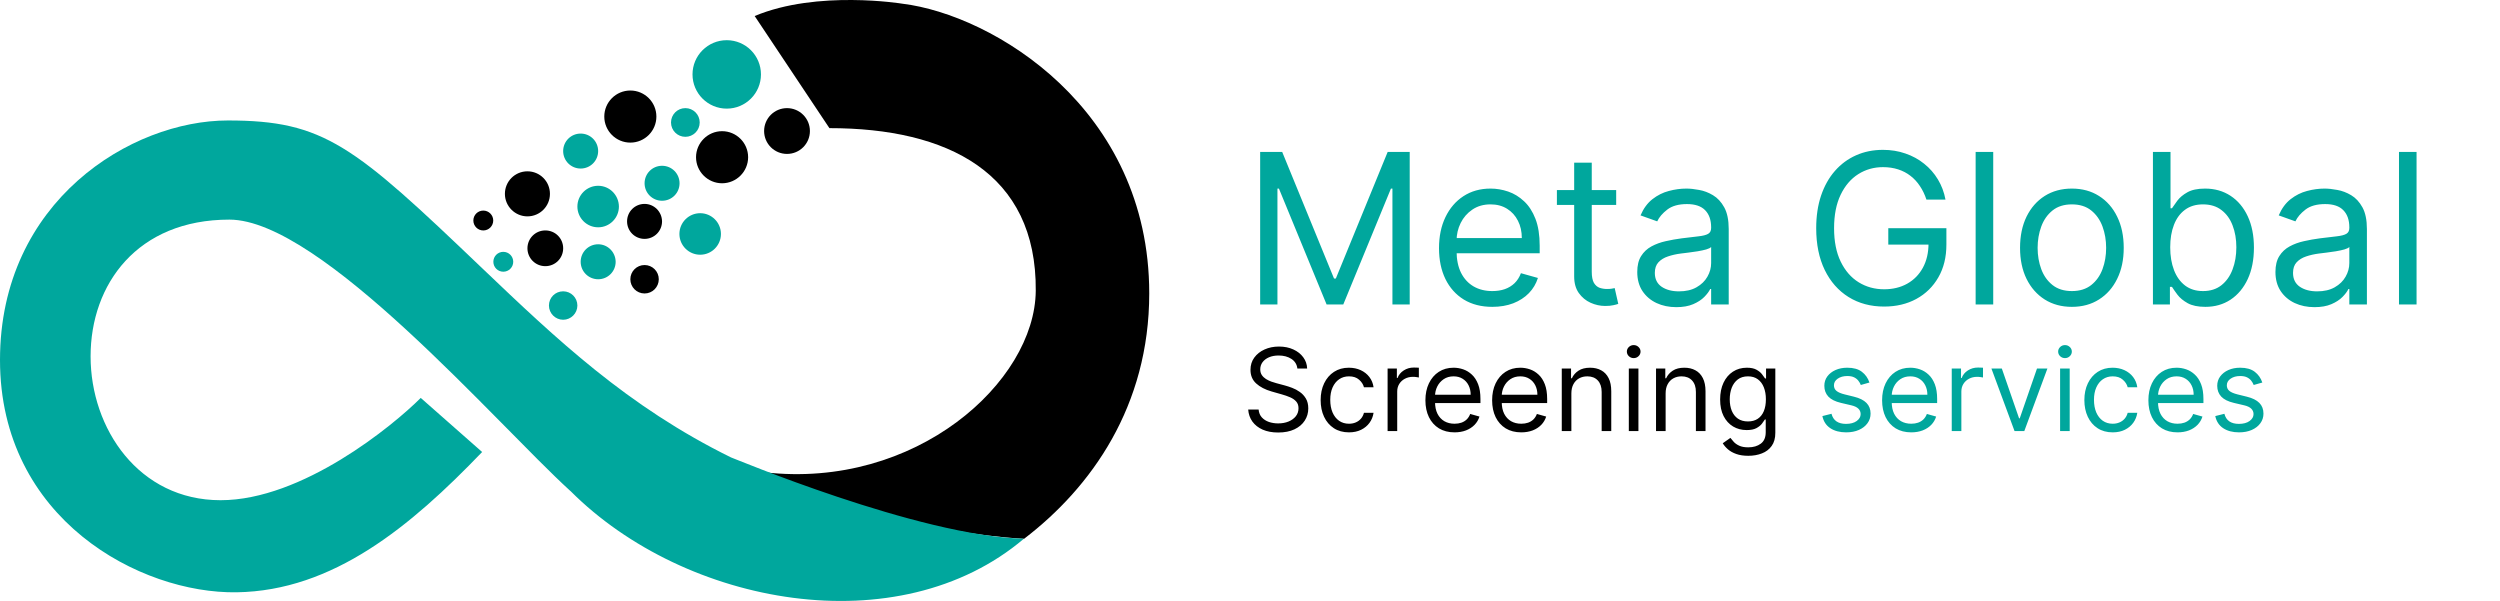 <svg width="208" height="50" viewBox="0 0 208 50" fill="none" xmlns="http://www.w3.org/2000/svg">
<path d="M104.845 12.642H106.679L110.992 23.176H111.141L115.454 12.642H117.288V25.332H115.85V15.69H115.726L111.761 25.332H110.373L106.407 15.69H106.283V25.332H104.845V12.642ZM124.161 25.53C123.244 25.53 122.453 25.328 121.788 24.923C121.127 24.514 120.617 23.944 120.258 23.213C119.902 22.477 119.725 21.622 119.725 20.648C119.725 19.673 119.902 18.813 120.258 18.07C120.617 17.322 121.117 16.74 121.757 16.322C122.402 15.901 123.153 15.69 124.013 15.69C124.508 15.69 124.998 15.773 125.481 15.938C125.964 16.103 126.404 16.372 126.801 16.744C127.198 17.111 127.514 17.599 127.749 18.206C127.985 18.813 128.102 19.561 128.102 20.449V21.069H120.766V19.805H126.615C126.615 19.268 126.508 18.788 126.293 18.367C126.082 17.946 125.781 17.613 125.388 17.369C125 17.126 124.541 17.004 124.013 17.004C123.43 17.004 122.926 17.148 122.501 17.438C122.079 17.723 121.755 18.095 121.528 18.553C121.301 19.012 121.187 19.503 121.187 20.028V20.871C121.187 21.589 121.311 22.199 121.559 22.698C121.811 23.194 122.16 23.572 122.606 23.832C123.052 24.089 123.571 24.217 124.161 24.217C124.545 24.217 124.892 24.163 125.202 24.056C125.516 23.944 125.787 23.779 126.014 23.56C126.241 23.337 126.417 23.06 126.541 22.73L127.954 23.126C127.805 23.605 127.555 24.027 127.204 24.39C126.853 24.75 126.419 25.03 125.903 25.233C125.386 25.431 124.806 25.53 124.161 25.53ZM134.466 15.814V17.053H129.534V15.814H134.466ZM130.971 13.534H132.434V22.606C132.434 23.019 132.494 23.328 132.613 23.535C132.737 23.738 132.894 23.874 133.084 23.944C133.278 24.01 133.483 24.043 133.698 24.043C133.859 24.043 133.991 24.035 134.094 24.018C134.198 23.998 134.28 23.981 134.342 23.969L134.64 25.282C134.54 25.32 134.402 25.357 134.224 25.394C134.047 25.435 133.822 25.456 133.549 25.456C133.136 25.456 132.731 25.367 132.334 25.189C131.942 25.012 131.616 24.741 131.355 24.378C131.099 24.014 130.971 23.556 130.971 23.002V13.534ZM139.467 25.555C138.864 25.555 138.316 25.442 137.825 25.214C137.333 24.983 136.943 24.65 136.653 24.217C136.364 23.779 136.22 23.25 136.22 22.63C136.22 22.085 136.327 21.643 136.542 21.304C136.757 20.961 137.044 20.693 137.403 20.499C137.763 20.305 138.159 20.16 138.593 20.065C139.031 19.966 139.471 19.887 139.913 19.83C140.491 19.755 140.96 19.699 141.319 19.662C141.683 19.621 141.947 19.553 142.113 19.458C142.282 19.363 142.367 19.198 142.367 18.962V18.913C142.367 18.301 142.199 17.826 141.865 17.487C141.534 17.148 141.032 16.979 140.359 16.979C139.661 16.979 139.113 17.132 138.717 17.438C138.32 17.743 138.041 18.07 137.88 18.417L136.492 17.921C136.74 17.343 137.071 16.892 137.484 16.57C137.901 16.244 138.355 16.017 138.847 15.889C139.343 15.756 139.83 15.69 140.309 15.69C140.615 15.69 140.966 15.727 141.363 15.802C141.763 15.872 142.15 16.019 142.521 16.242C142.897 16.465 143.209 16.802 143.457 17.252C143.705 17.702 143.829 18.305 143.829 19.061V25.332H142.367V24.043H142.292C142.193 24.25 142.028 24.471 141.797 24.706C141.565 24.942 141.257 25.142 140.873 25.307C140.489 25.473 140.02 25.555 139.467 25.555ZM139.69 24.241C140.268 24.241 140.755 24.128 141.152 23.901C141.553 23.673 141.854 23.38 142.057 23.021C142.263 22.661 142.367 22.283 142.367 21.887V20.548C142.305 20.623 142.168 20.691 141.958 20.753C141.751 20.811 141.511 20.862 141.239 20.908C140.97 20.949 140.708 20.986 140.452 21.019C140.2 21.048 139.995 21.073 139.838 21.094C139.458 21.143 139.103 21.224 138.773 21.335C138.446 21.443 138.182 21.606 137.979 21.825C137.781 22.04 137.682 22.333 137.682 22.705C137.682 23.213 137.87 23.597 138.246 23.857C138.626 24.113 139.107 24.241 139.69 24.241ZM160.279 16.607C160.143 16.19 159.963 15.816 159.74 15.486C159.521 15.151 159.259 14.866 158.953 14.631C158.651 14.395 158.309 14.216 157.924 14.092C157.54 13.968 157.119 13.906 156.66 13.906C155.908 13.906 155.225 14.1 154.609 14.488C153.994 14.877 153.504 15.449 153.141 16.205C152.777 16.961 152.595 17.888 152.595 18.987C152.595 20.086 152.779 21.013 153.147 21.769C153.515 22.525 154.012 23.097 154.64 23.485C155.268 23.874 155.975 24.068 156.759 24.068C157.487 24.068 158.127 23.913 158.68 23.603C159.238 23.289 159.672 22.847 159.982 22.277C160.296 21.703 160.453 21.027 160.453 20.251L160.924 20.35H157.106V18.987H161.94V20.35C161.94 21.395 161.717 22.304 161.271 23.076C160.828 23.849 160.217 24.448 159.436 24.873C158.66 25.295 157.767 25.506 156.759 25.506C155.636 25.506 154.649 25.241 153.798 24.712C152.951 24.184 152.29 23.432 151.815 22.457C151.344 21.482 151.108 20.325 151.108 18.987C151.108 17.983 151.243 17.08 151.511 16.279C151.784 15.473 152.168 14.788 152.664 14.222C153.159 13.656 153.746 13.222 154.423 12.921C155.101 12.619 155.847 12.468 156.66 12.468C157.33 12.468 157.953 12.569 158.532 12.772C159.114 12.97 159.633 13.253 160.087 13.621C160.546 13.984 160.928 14.42 161.233 14.928C161.539 15.432 161.75 15.992 161.865 16.607H160.279ZM165.836 12.642V25.332H164.373V12.642H165.836ZM172.381 25.53C171.522 25.53 170.768 25.326 170.119 24.917C169.475 24.508 168.971 23.936 168.607 23.2C168.248 22.465 168.068 21.606 168.068 20.623C168.068 19.631 168.248 18.766 168.607 18.026C168.971 17.287 169.475 16.713 170.119 16.304C170.768 15.895 171.522 15.69 172.381 15.69C173.24 15.69 173.992 15.895 174.636 16.304C175.285 16.713 175.789 17.287 176.148 18.026C176.512 18.766 176.694 19.631 176.694 20.623C176.694 21.606 176.512 22.465 176.148 23.2C175.789 23.936 175.285 24.508 174.636 24.917C173.992 25.326 173.24 25.53 172.381 25.53ZM172.381 24.217C173.034 24.217 173.571 24.049 173.992 23.715C174.413 23.38 174.725 22.94 174.928 22.395C175.13 21.85 175.231 21.259 175.231 20.623C175.231 19.986 175.13 19.394 174.928 18.844C174.725 18.295 174.413 17.851 173.992 17.512C173.571 17.173 173.034 17.004 172.381 17.004C171.728 17.004 171.191 17.173 170.77 17.512C170.348 17.851 170.036 18.295 169.834 18.844C169.632 19.394 169.53 19.986 169.53 20.623C169.53 21.259 169.632 21.85 169.834 22.395C170.036 22.94 170.348 23.38 170.77 23.715C171.191 24.049 171.728 24.217 172.381 24.217ZM179.124 25.332V12.642H180.587V17.326H180.71C180.818 17.161 180.967 16.95 181.157 16.694C181.351 16.434 181.628 16.203 181.987 16C182.35 15.794 182.842 15.69 183.462 15.69C184.263 15.69 184.969 15.891 185.581 16.291C186.192 16.692 186.669 17.26 187.012 17.995C187.355 18.731 187.527 19.598 187.527 20.598C187.527 21.606 187.355 22.48 187.012 23.219C186.669 23.954 186.194 24.524 185.587 24.929C184.98 25.33 184.28 25.53 183.486 25.53C182.875 25.53 182.386 25.429 182.018 25.227C181.65 25.02 181.367 24.787 181.169 24.526C180.971 24.262 180.818 24.043 180.71 23.87H180.537V25.332H179.124ZM180.562 20.573C180.562 21.292 180.667 21.926 180.878 22.476C181.088 23.021 181.396 23.448 181.801 23.758C182.206 24.064 182.702 24.217 183.288 24.217C183.9 24.217 184.41 24.056 184.819 23.733C185.232 23.407 185.542 22.969 185.748 22.42C185.959 21.866 186.064 21.251 186.064 20.573C186.064 19.904 185.961 19.301 185.754 18.764C185.552 18.223 185.244 17.795 184.831 17.481C184.422 17.163 183.908 17.004 183.288 17.004C182.693 17.004 182.193 17.155 181.789 17.456C181.384 17.754 181.078 18.171 180.872 18.708C180.665 19.241 180.562 19.863 180.562 20.573ZM192.564 25.555C191.961 25.555 191.414 25.442 190.922 25.214C190.431 24.983 190.04 24.65 189.751 24.217C189.462 23.779 189.317 23.25 189.317 22.63C189.317 22.085 189.425 21.643 189.64 21.304C189.854 20.961 190.141 20.693 190.501 20.499C190.86 20.305 191.257 20.16 191.691 20.065C192.128 19.966 192.568 19.887 193.01 19.83C193.589 19.755 194.058 19.699 194.417 19.662C194.781 19.621 195.045 19.553 195.21 19.458C195.38 19.363 195.464 19.198 195.464 18.962V18.913C195.464 18.301 195.297 17.826 194.962 17.487C194.632 17.148 194.13 16.979 193.457 16.979C192.758 16.979 192.211 17.132 191.815 17.438C191.418 17.743 191.139 18.07 190.978 18.417L189.59 17.921C189.838 17.343 190.168 16.892 190.581 16.57C190.999 16.244 191.453 16.017 191.945 15.889C192.44 15.756 192.928 15.69 193.407 15.69C193.713 15.69 194.064 15.727 194.46 15.802C194.861 15.872 195.247 16.019 195.619 16.242C195.995 16.465 196.307 16.802 196.555 17.252C196.803 17.702 196.927 18.305 196.927 19.061V25.332H195.464V24.043H195.39C195.291 24.25 195.126 24.471 194.894 24.706C194.663 24.942 194.355 25.142 193.971 25.307C193.587 25.473 193.118 25.555 192.564 25.555ZM192.787 24.241C193.366 24.241 193.853 24.128 194.25 23.901C194.65 23.673 194.952 23.38 195.154 23.021C195.361 22.661 195.464 22.283 195.464 21.887V20.548C195.402 20.623 195.266 20.691 195.055 20.753C194.849 20.811 194.609 20.862 194.337 20.908C194.068 20.949 193.806 20.986 193.55 21.019C193.298 21.048 193.093 21.073 192.936 21.094C192.556 21.143 192.201 21.224 191.87 21.335C191.544 21.443 191.28 21.606 191.077 21.825C190.879 22.04 190.78 22.333 190.78 22.705C190.78 23.213 190.968 23.597 191.344 23.857C191.724 24.113 192.205 24.241 192.787 24.241ZM201.058 12.642V25.332H199.596V12.642H201.058Z" fill="#00A79D"/>
<path d="M107.941 30.662C107.901 30.318 107.736 30.052 107.447 29.862C107.158 29.673 106.803 29.578 106.384 29.578C106.076 29.578 105.808 29.628 105.578 29.727C105.35 29.826 105.171 29.963 105.042 30.137C104.916 30.311 104.853 30.508 104.853 30.729C104.853 30.915 104.897 31.074 104.985 31.207C105.075 31.338 105.19 31.447 105.33 31.535C105.47 31.621 105.617 31.692 105.771 31.749C105.924 31.803 106.065 31.847 106.194 31.881L106.898 32.07C107.079 32.118 107.28 32.183 107.501 32.267C107.725 32.35 107.938 32.464 108.141 32.609C108.347 32.751 108.516 32.934 108.649 33.157C108.782 33.381 108.849 33.655 108.849 33.98C108.849 34.355 108.751 34.694 108.554 34.996C108.36 35.299 108.076 35.539 107.701 35.718C107.328 35.896 106.876 35.985 106.343 35.985C105.846 35.985 105.416 35.905 105.053 35.745C104.691 35.584 104.407 35.361 104.199 35.074C103.994 34.788 103.878 34.455 103.85 34.075H104.717C104.74 34.337 104.828 34.554 104.982 34.725C105.137 34.895 105.334 35.021 105.571 35.105C105.81 35.186 106.067 35.227 106.343 35.227C106.663 35.227 106.951 35.175 107.206 35.071C107.462 34.965 107.664 34.818 107.813 34.631C107.962 34.441 108.036 34.22 108.036 33.967C108.036 33.737 107.972 33.549 107.843 33.405C107.714 33.26 107.545 33.143 107.335 33.053C107.125 32.962 106.898 32.883 106.654 32.815L105.801 32.572C105.259 32.416 104.83 32.193 104.514 31.904C104.198 31.616 104.04 31.237 104.04 30.77C104.04 30.382 104.145 30.043 104.355 29.754C104.567 29.463 104.852 29.237 105.208 29.077C105.567 28.914 105.968 28.833 106.411 28.833C106.858 28.833 107.255 28.913 107.603 29.073C107.95 29.231 108.226 29.448 108.429 29.724C108.634 29.999 108.743 30.312 108.754 30.662H107.941ZM112.235 35.972C111.747 35.972 111.327 35.856 110.975 35.626C110.623 35.396 110.352 35.079 110.162 34.675C109.972 34.27 109.878 33.809 109.878 33.289C109.878 32.761 109.975 32.295 110.169 31.891C110.365 31.485 110.638 31.167 110.988 30.939C111.341 30.709 111.751 30.594 112.221 30.594C112.587 30.594 112.916 30.662 113.21 30.797C113.503 30.933 113.744 31.122 113.931 31.366C114.119 31.61 114.235 31.894 114.28 32.219H113.481C113.42 31.982 113.284 31.772 113.074 31.59C112.867 31.404 112.587 31.312 112.235 31.312C111.923 31.312 111.65 31.393 111.415 31.556C111.183 31.716 111.001 31.943 110.87 32.236C110.741 32.528 110.677 32.87 110.677 33.262C110.677 33.664 110.74 34.014 110.866 34.312C110.995 34.61 111.176 34.842 111.408 35.007C111.643 35.171 111.919 35.254 112.235 35.254C112.442 35.254 112.631 35.218 112.8 35.145C112.969 35.073 113.113 34.969 113.23 34.834C113.348 34.698 113.431 34.536 113.481 34.346H114.28C114.235 34.653 114.123 34.93 113.945 35.176C113.769 35.42 113.535 35.614 113.244 35.758C112.955 35.901 112.618 35.972 112.235 35.972ZM115.448 35.863V30.662H116.22V31.447H116.275C116.37 31.19 116.541 30.981 116.789 30.821C117.038 30.66 117.318 30.58 117.629 30.58C117.688 30.58 117.761 30.581 117.849 30.584C117.937 30.586 118.004 30.589 118.049 30.594V31.407C118.022 31.4 117.96 31.39 117.863 31.376C117.768 31.36 117.668 31.352 117.562 31.352C117.309 31.352 117.083 31.405 116.884 31.512C116.688 31.616 116.532 31.76 116.417 31.945C116.304 32.128 116.248 32.337 116.248 32.572V35.863H115.448ZM121.019 35.972C120.518 35.972 120.086 35.861 119.722 35.64C119.361 35.416 119.082 35.105 118.886 34.705C118.692 34.303 118.594 33.836 118.594 33.303C118.594 32.77 118.692 32.301 118.886 31.894C119.082 31.486 119.355 31.167 119.705 30.939C120.057 30.709 120.468 30.594 120.938 30.594C121.209 30.594 121.476 30.639 121.741 30.729C122.005 30.82 122.245 30.966 122.462 31.17C122.679 31.37 122.851 31.637 122.98 31.969C123.109 32.301 123.173 32.709 123.173 33.195V33.533H119.163V32.843H122.36C122.36 32.549 122.302 32.287 122.184 32.057C122.069 31.827 121.904 31.645 121.69 31.512C121.477 31.378 121.227 31.312 120.938 31.312C120.62 31.312 120.344 31.391 120.112 31.549C119.881 31.705 119.704 31.908 119.58 32.158C119.456 32.409 119.394 32.678 119.394 32.964V33.425C119.394 33.818 119.461 34.151 119.597 34.424C119.735 34.695 119.925 34.901 120.169 35.044C120.413 35.184 120.696 35.254 121.019 35.254C121.229 35.254 121.419 35.224 121.588 35.166C121.76 35.105 121.908 35.014 122.032 34.895C122.156 34.773 122.252 34.622 122.32 34.441L123.092 34.658C123.01 34.92 122.874 35.15 122.682 35.349C122.49 35.545 122.253 35.699 121.971 35.809C121.689 35.917 121.371 35.972 121.019 35.972ZM126.57 35.972C126.068 35.972 125.636 35.861 125.273 35.64C124.911 35.416 124.633 35.105 124.436 34.705C124.242 34.303 124.145 33.836 124.145 33.303C124.145 32.77 124.242 32.301 124.436 31.894C124.633 31.486 124.906 31.167 125.256 30.939C125.608 30.709 126.019 30.594 126.488 30.594C126.759 30.594 127.027 30.639 127.291 30.729C127.555 30.82 127.796 30.966 128.012 31.17C128.229 31.37 128.402 31.637 128.53 31.969C128.659 32.301 128.723 32.709 128.723 33.195V33.533H124.714V32.843H127.911C127.911 32.549 127.852 32.287 127.735 32.057C127.619 31.827 127.455 31.645 127.24 31.512C127.028 31.378 126.777 31.312 126.488 31.312C126.17 31.312 125.895 31.391 125.662 31.549C125.432 31.705 125.255 31.908 125.13 32.158C125.006 32.409 124.944 32.678 124.944 32.964V33.425C124.944 33.818 125.012 34.151 125.147 34.424C125.285 34.695 125.476 34.901 125.72 35.044C125.963 35.184 126.247 35.254 126.57 35.254C126.78 35.254 126.969 35.224 127.139 35.166C127.31 35.105 127.458 35.014 127.582 34.895C127.706 34.773 127.802 34.622 127.87 34.441L128.642 34.658C128.561 34.92 128.424 35.15 128.232 35.349C128.041 35.545 127.803 35.699 127.521 35.809C127.239 35.917 126.922 35.972 126.57 35.972ZM130.738 32.734V35.863H129.939V30.662H130.711V31.474H130.779C130.901 31.21 131.086 30.998 131.334 30.838C131.583 30.675 131.903 30.594 132.296 30.594C132.648 30.594 132.957 30.666 133.221 30.811C133.485 30.953 133.69 31.17 133.837 31.461C133.984 31.75 134.057 32.115 134.057 32.558V35.863H133.258V32.612C133.258 32.204 133.152 31.885 132.94 31.657C132.727 31.427 132.436 31.312 132.066 31.312C131.811 31.312 131.583 31.367 131.382 31.478C131.183 31.588 131.026 31.75 130.911 31.962C130.796 32.174 130.738 32.432 130.738 32.734ZM135.518 35.863V30.662H136.317V35.863H135.518ZM135.924 29.795C135.768 29.795 135.634 29.742 135.521 29.636C135.41 29.529 135.355 29.402 135.355 29.253C135.355 29.104 135.41 28.976 135.521 28.87C135.634 28.764 135.768 28.711 135.924 28.711C136.08 28.711 136.213 28.764 136.324 28.87C136.437 28.976 136.493 29.104 136.493 29.253C136.493 29.402 136.437 29.529 136.324 29.636C136.213 29.742 136.08 29.795 135.924 29.795ZM138.58 32.734V35.863H137.781V30.662H138.553V31.474H138.621C138.742 31.21 138.928 30.998 139.176 30.838C139.424 30.675 139.745 30.594 140.138 30.594C140.49 30.594 140.798 30.666 141.062 30.811C141.326 30.953 141.532 31.17 141.679 31.461C141.825 31.75 141.899 32.115 141.899 32.558V35.863H141.099V32.612C141.099 32.204 140.993 31.885 140.781 31.657C140.569 31.427 140.278 31.312 139.907 31.312C139.652 31.312 139.424 31.367 139.223 31.478C139.025 31.588 138.868 31.75 138.753 31.962C138.637 32.174 138.58 32.432 138.58 32.734ZM145.459 37.922C145.073 37.922 144.741 37.873 144.463 37.773C144.185 37.676 143.954 37.547 143.769 37.387C143.586 37.229 143.44 37.06 143.332 36.879L143.969 36.432C144.041 36.527 144.132 36.635 144.243 36.757C144.354 36.882 144.505 36.989 144.697 37.079C144.891 37.172 145.145 37.218 145.459 37.218C145.879 37.218 146.225 37.116 146.498 36.913C146.772 36.71 146.908 36.392 146.908 35.958V34.901H146.84C146.782 34.996 146.698 35.114 146.59 35.254C146.484 35.391 146.33 35.514 146.129 35.623C145.931 35.729 145.662 35.782 145.323 35.782C144.903 35.782 144.526 35.683 144.192 35.484C143.86 35.285 143.597 34.996 143.403 34.617C143.211 34.238 143.115 33.777 143.115 33.235C143.115 32.703 143.209 32.239 143.396 31.843C143.584 31.446 143.845 31.139 144.179 30.922C144.513 30.703 144.899 30.594 145.337 30.594C145.675 30.594 145.944 30.65 146.143 30.763C146.344 30.874 146.497 31 146.603 31.142C146.712 31.282 146.795 31.398 146.854 31.488H146.935V30.662H147.707V36.012C147.707 36.459 147.606 36.823 147.403 37.103C147.202 37.385 146.931 37.592 146.59 37.722C146.251 37.856 145.874 37.922 145.459 37.922ZM145.432 35.064C145.752 35.064 146.023 34.991 146.244 34.844C146.466 34.697 146.634 34.486 146.749 34.211C146.864 33.935 146.922 33.606 146.922 33.222C146.922 32.847 146.865 32.516 146.752 32.23C146.64 31.943 146.472 31.718 146.251 31.556C146.03 31.393 145.757 31.312 145.432 31.312C145.093 31.312 144.811 31.398 144.585 31.569C144.362 31.741 144.193 31.971 144.08 32.26C143.97 32.549 143.915 32.87 143.915 33.222C143.915 33.583 143.971 33.903 144.084 34.18C144.199 34.456 144.368 34.672 144.592 34.83C144.818 34.986 145.098 35.064 145.432 35.064Z" fill="black"/>
<path d="M155.537 31.827L154.819 32.03C154.774 31.91 154.707 31.794 154.619 31.681C154.533 31.566 154.416 31.471 154.267 31.396C154.118 31.322 153.927 31.285 153.695 31.285C153.376 31.285 153.111 31.358 152.899 31.505C152.689 31.649 152.584 31.833 152.584 32.057C152.584 32.255 152.656 32.412 152.801 32.528C152.945 32.643 153.171 32.739 153.478 32.815L154.25 33.005C154.715 33.118 155.062 33.291 155.29 33.523C155.518 33.754 155.632 34.05 155.632 34.414C155.632 34.712 155.546 34.978 155.374 35.213C155.205 35.448 154.968 35.633 154.663 35.769C154.358 35.904 154.004 35.972 153.6 35.972C153.069 35.972 152.63 35.856 152.283 35.626C151.935 35.396 151.715 35.06 151.622 34.617L152.381 34.427C152.453 34.707 152.59 34.917 152.791 35.057C152.994 35.197 153.259 35.267 153.586 35.267C153.959 35.267 154.255 35.188 154.474 35.03C154.695 34.87 154.806 34.678 154.806 34.455C154.806 34.274 154.742 34.123 154.616 34.001C154.489 33.877 154.295 33.784 154.033 33.723L153.166 33.52C152.69 33.407 152.34 33.232 152.117 32.995C151.895 32.756 151.785 32.456 151.785 32.097C151.785 31.804 151.867 31.544 152.032 31.319C152.199 31.093 152.426 30.916 152.713 30.787C153.002 30.658 153.329 30.594 153.695 30.594C154.209 30.594 154.614 30.707 154.907 30.933C155.203 31.158 155.413 31.456 155.537 31.827ZM159.016 35.972C158.515 35.972 158.082 35.861 157.719 35.64C157.358 35.416 157.079 35.105 156.882 34.705C156.688 34.303 156.591 33.836 156.591 33.303C156.591 32.77 156.688 32.301 156.882 31.894C157.079 31.486 157.352 31.167 157.702 30.939C158.054 30.709 158.465 30.594 158.935 30.594C159.205 30.594 159.473 30.639 159.737 30.729C160.001 30.82 160.242 30.966 160.458 31.17C160.675 31.37 160.848 31.637 160.977 31.969C161.105 32.301 161.17 32.709 161.17 33.195V33.533H157.16V32.843H160.357C160.357 32.549 160.298 32.287 160.181 32.057C160.066 31.827 159.901 31.645 159.686 31.512C159.474 31.378 159.223 31.312 158.935 31.312C158.616 31.312 158.341 31.391 158.108 31.549C157.878 31.705 157.701 31.908 157.577 32.158C157.452 32.409 157.39 32.678 157.39 32.964V33.425C157.39 33.818 157.458 34.151 157.593 34.424C157.731 34.695 157.922 34.901 158.166 35.044C158.41 35.184 158.693 35.254 159.016 35.254C159.226 35.254 159.415 35.224 159.585 35.166C159.756 35.105 159.904 35.014 160.028 34.895C160.153 34.773 160.248 34.622 160.316 34.441L161.088 34.658C161.007 34.92 160.87 35.15 160.679 35.349C160.487 35.545 160.25 35.699 159.967 35.809C159.685 35.917 159.368 35.972 159.016 35.972ZM162.385 35.863V30.662H163.157V31.447H163.212C163.306 31.19 163.478 30.981 163.726 30.821C163.975 30.66 164.255 30.58 164.566 30.58C164.625 30.58 164.698 30.581 164.786 30.584C164.874 30.586 164.941 30.589 164.986 30.594V31.407C164.959 31.4 164.897 31.39 164.8 31.376C164.705 31.36 164.605 31.352 164.499 31.352C164.246 31.352 164.02 31.405 163.821 31.512C163.625 31.616 163.469 31.76 163.354 31.945C163.241 32.128 163.185 32.337 163.185 32.572V35.863H162.385ZM170.345 30.662L168.422 35.863H167.609L165.686 30.662H166.552L167.988 34.807H168.043L169.478 30.662H170.345ZM171.4 35.863V30.662H172.199V35.863H171.4ZM171.807 29.795C171.651 29.795 171.517 29.742 171.404 29.636C171.293 29.529 171.238 29.402 171.238 29.253C171.238 29.104 171.293 28.976 171.404 28.87C171.517 28.764 171.651 28.711 171.807 28.711C171.962 28.711 172.096 28.764 172.206 28.87C172.319 28.976 172.376 29.104 172.376 29.253C172.376 29.402 172.319 29.529 172.206 29.636C172.096 29.742 171.962 29.795 171.807 29.795ZM175.776 35.972C175.289 35.972 174.869 35.856 174.517 35.626C174.164 35.396 173.894 35.079 173.704 34.675C173.514 34.27 173.419 33.809 173.419 33.289C173.419 32.761 173.517 32.295 173.711 31.891C173.907 31.485 174.18 31.167 174.53 30.939C174.882 30.709 175.293 30.594 175.763 30.594C176.129 30.594 176.458 30.662 176.752 30.797C177.045 30.933 177.286 31.122 177.473 31.366C177.66 31.61 177.777 31.894 177.822 32.219H177.023C176.962 31.982 176.826 31.772 176.616 31.59C176.409 31.404 176.129 31.312 175.776 31.312C175.465 31.312 175.192 31.393 174.957 31.556C174.724 31.716 174.543 31.943 174.412 32.236C174.283 32.528 174.219 32.87 174.219 33.262C174.219 33.664 174.282 34.014 174.408 34.312C174.537 34.61 174.718 34.842 174.95 35.007C175.185 35.171 175.46 35.254 175.776 35.254C175.984 35.254 176.173 35.218 176.342 35.145C176.511 35.073 176.655 34.969 176.772 34.834C176.889 34.698 176.973 34.536 177.023 34.346H177.822C177.777 34.653 177.665 34.93 177.487 35.176C177.311 35.42 177.077 35.614 176.786 35.758C176.497 35.901 176.16 35.972 175.776 35.972ZM181.171 35.972C180.67 35.972 180.238 35.861 179.874 35.64C179.513 35.416 179.234 35.105 179.038 34.705C178.844 34.303 178.746 33.836 178.746 33.303C178.746 32.77 178.844 32.301 179.038 31.894C179.234 31.486 179.507 31.167 179.857 30.939C180.209 30.709 180.62 30.594 181.09 30.594C181.361 30.594 181.628 30.639 181.892 30.729C182.157 30.82 182.397 30.966 182.614 31.17C182.831 31.37 183.003 31.637 183.132 31.969C183.261 32.301 183.325 32.709 183.325 33.195V33.533H179.315V32.843H182.512C182.512 32.549 182.454 32.287 182.336 32.057C182.221 31.827 182.056 31.645 181.842 31.512C181.629 31.378 181.379 31.312 181.09 31.312C180.772 31.312 180.496 31.391 180.264 31.549C180.033 31.705 179.856 31.908 179.732 32.158C179.608 32.409 179.546 32.678 179.546 32.964V33.425C179.546 33.818 179.613 34.151 179.749 34.424C179.887 34.695 180.077 34.901 180.321 35.044C180.565 35.184 180.848 35.254 181.171 35.254C181.381 35.254 181.571 35.224 181.74 35.166C181.912 35.105 182.06 35.014 182.184 34.895C182.308 34.773 182.404 34.622 182.472 34.441L183.244 34.658C183.162 34.92 183.026 35.15 182.834 35.349C182.642 35.545 182.405 35.699 182.123 35.809C181.841 35.917 181.523 35.972 181.171 35.972ZM188.225 31.827L187.507 32.03C187.462 31.91 187.396 31.794 187.308 31.681C187.222 31.566 187.104 31.471 186.955 31.396C186.806 31.322 186.616 31.285 186.383 31.285C186.065 31.285 185.799 31.358 185.587 31.505C185.377 31.649 185.272 31.833 185.272 32.057C185.272 32.255 185.344 32.412 185.489 32.528C185.633 32.643 185.859 32.739 186.166 32.815L186.938 33.005C187.403 33.118 187.75 33.291 187.978 33.523C188.206 33.754 188.32 34.05 188.32 34.414C188.32 34.712 188.234 34.978 188.063 35.213C187.893 35.448 187.656 35.633 187.352 35.769C187.047 35.904 186.692 35.972 186.288 35.972C185.758 35.972 185.319 35.856 184.971 35.626C184.623 35.396 184.403 35.06 184.31 34.617L185.069 34.427C185.141 34.707 185.278 34.917 185.479 35.057C185.682 35.197 185.947 35.267 186.275 35.267C186.647 35.267 186.943 35.188 187.162 35.03C187.383 34.87 187.494 34.678 187.494 34.455C187.494 34.274 187.431 34.123 187.304 34.001C187.178 33.877 186.984 33.784 186.722 33.723L185.855 33.52C185.378 33.407 185.028 33.232 184.805 32.995C184.584 32.756 184.473 32.456 184.473 32.097C184.473 31.804 184.555 31.544 184.72 31.319C184.887 31.093 185.114 30.916 185.401 30.787C185.69 30.658 186.017 30.594 186.383 30.594C186.898 30.594 187.302 30.707 187.595 30.933C187.891 31.158 188.101 31.456 188.225 31.827Z" fill="#00A79D"/>
<path d="M95.617 24.406C95.617 9.028 82.605 1.229 75.079 0.308C75.079 0.308 67.992 -0.854 62.789 1.334L69.007 10.661C78.826 10.661 86.259 14.367 86.175 24.197C86.112 31.776 76.188 40.747 63.585 39.292C69.018 41.616 76.764 44.327 85.201 44.83C90.792 40.559 95.617 33.796 95.617 24.406Z" fill="black"/>
<path d="M85.19 44.82C74.743 53.676 57.01 50.399 47.484 40.873C47.463 40.852 47.431 40.831 47.411 40.81C41.339 35.273 26.715 18.272 19.084 18.272C11.421 18.272 7.537 23.643 7.537 29.651C7.537 35.66 11.546 41.617 18.351 41.617C25.155 41.617 32.692 35.419 35.006 33.106L40.114 37.607C34.158 43.804 27.72 49.154 19.691 49.279C11.672 49.405 0 43.197 0 29.955C0 16.713 10.939 10.023 18.958 10.023C26.977 10.023 29.416 12.086 40.104 22.303C46.27 28.186 52.195 33.818 60.82 38.057C60.841 38.036 76.408 44.611 85.19 44.82Z" fill="#00A79D"/>
<path d="M60.465 9.038C62.037 9.038 63.312 7.764 63.312 6.191C63.312 4.619 62.037 3.344 60.465 3.344C58.892 3.344 57.617 4.619 57.617 6.191C57.617 7.764 58.892 9.038 60.465 9.038Z" fill="#00A79D"/>
<path d="M48.311 14.023C49.117 14.023 49.766 13.374 49.766 12.568C49.766 11.762 49.117 11.113 48.311 11.113C47.505 11.113 46.855 11.762 46.855 12.568C46.855 13.374 47.505 14.023 48.311 14.023Z" fill="#00A79D"/>
<path d="M53.629 15.248C53.629 16.054 54.278 16.703 55.084 16.703C55.89 16.703 56.539 16.054 56.539 15.248C56.539 14.442 55.89 13.793 55.084 13.793C54.278 13.793 53.629 14.442 53.629 15.248Z" fill="#00A79D"/>
<path d="M57.022 11.383C57.681 11.383 58.215 10.849 58.215 10.19C58.215 9.53 57.681 8.996 57.022 8.996C56.362 8.996 55.828 9.53 55.828 10.19C55.828 10.849 56.362 11.383 57.022 11.383Z" fill="#00A79D"/>
<path d="M49.768 20.324C48.962 20.324 48.312 20.973 48.312 21.779C48.312 22.585 48.962 23.234 49.768 23.234C50.574 23.234 51.223 22.585 51.223 21.779C51.212 20.973 50.563 20.324 49.768 20.324Z" fill="#00A79D"/>
<path d="M41.874 22.607C42.331 22.607 42.701 22.237 42.701 21.78C42.701 21.323 42.331 20.953 41.874 20.953C41.417 20.953 41.047 21.323 41.047 21.78C41.047 22.237 41.417 22.607 41.874 22.607Z" fill="#00A79D"/>
<path d="M40.21 19.174C40.666 19.174 41.037 18.803 41.037 18.346C41.037 17.89 40.666 17.52 40.21 17.52C39.753 17.52 39.383 17.89 39.383 18.346C39.383 18.803 39.753 19.174 40.21 19.174Z" fill="black"/>
<path d="M45.672 25.421C45.672 26.07 46.206 26.604 46.855 26.604C47.504 26.604 48.038 26.07 48.038 25.421C48.038 24.772 47.514 24.238 46.855 24.238C46.195 24.238 45.672 24.762 45.672 25.421Z" fill="#00A79D"/>
<path d="M53.628 24.417C54.282 24.417 54.811 23.887 54.811 23.234C54.811 22.58 54.282 22.051 53.628 22.051C52.975 22.051 52.445 22.58 52.445 23.234C52.445 23.887 52.975 24.417 53.628 24.417Z" fill="black"/>
<path d="M49.766 15.457C48.814 15.457 48.039 16.232 48.039 17.184C48.039 18.137 48.814 18.912 49.766 18.912C50.719 18.912 51.494 18.137 51.494 17.184C51.483 16.221 50.709 15.457 49.766 15.457Z" fill="#00A79D"/>
<path d="M56.527 19.465C56.527 20.418 57.302 21.193 58.255 21.193C59.207 21.193 59.982 20.418 59.982 19.465C59.982 18.513 59.207 17.738 58.255 17.738C57.302 17.738 56.527 18.513 56.527 19.465Z" fill="#00A79D"/>
<path d="M53.627 16.965C52.821 16.965 52.172 17.614 52.172 18.42C52.172 19.226 52.821 19.875 53.627 19.875C54.433 19.875 55.082 19.226 55.082 18.42C55.072 17.614 54.422 16.965 53.627 16.965Z" fill="black"/>
<path d="M43.883 20.658C43.883 21.475 44.542 22.145 45.369 22.145C46.196 22.145 46.856 21.485 46.856 20.658C46.856 19.831 46.196 19.172 45.369 19.172C44.542 19.172 43.883 19.842 43.883 20.658Z" fill="black"/>
<path d="M43.882 18.002C44.918 18.002 45.755 17.164 45.755 16.128C45.755 15.091 44.918 14.254 43.882 14.254C42.845 14.254 42.008 15.091 42.008 16.128C42.008 17.164 42.856 18.002 43.882 18.002Z" fill="black"/>
<path d="M52.444 11.865C53.641 11.865 54.611 10.895 54.611 9.698C54.611 8.501 53.641 7.531 52.444 7.531C51.248 7.531 50.277 8.501 50.277 9.698C50.277 10.895 51.248 11.865 52.444 11.865Z" fill="black"/>
<path d="M62.244 13.081C62.244 11.888 61.27 10.914 60.077 10.914C58.884 10.914 57.91 11.888 57.91 13.081C57.91 14.274 58.884 15.248 60.077 15.248C61.27 15.248 62.244 14.274 62.244 13.081Z" fill="black"/>
<path d="M65.479 12.806C66.532 12.806 67.385 11.954 67.385 10.901C67.385 9.849 66.532 8.996 65.479 8.996C64.427 8.996 63.574 9.849 63.574 10.901C63.574 11.954 64.427 12.806 65.479 12.806Z" fill="black"/>
</svg>
